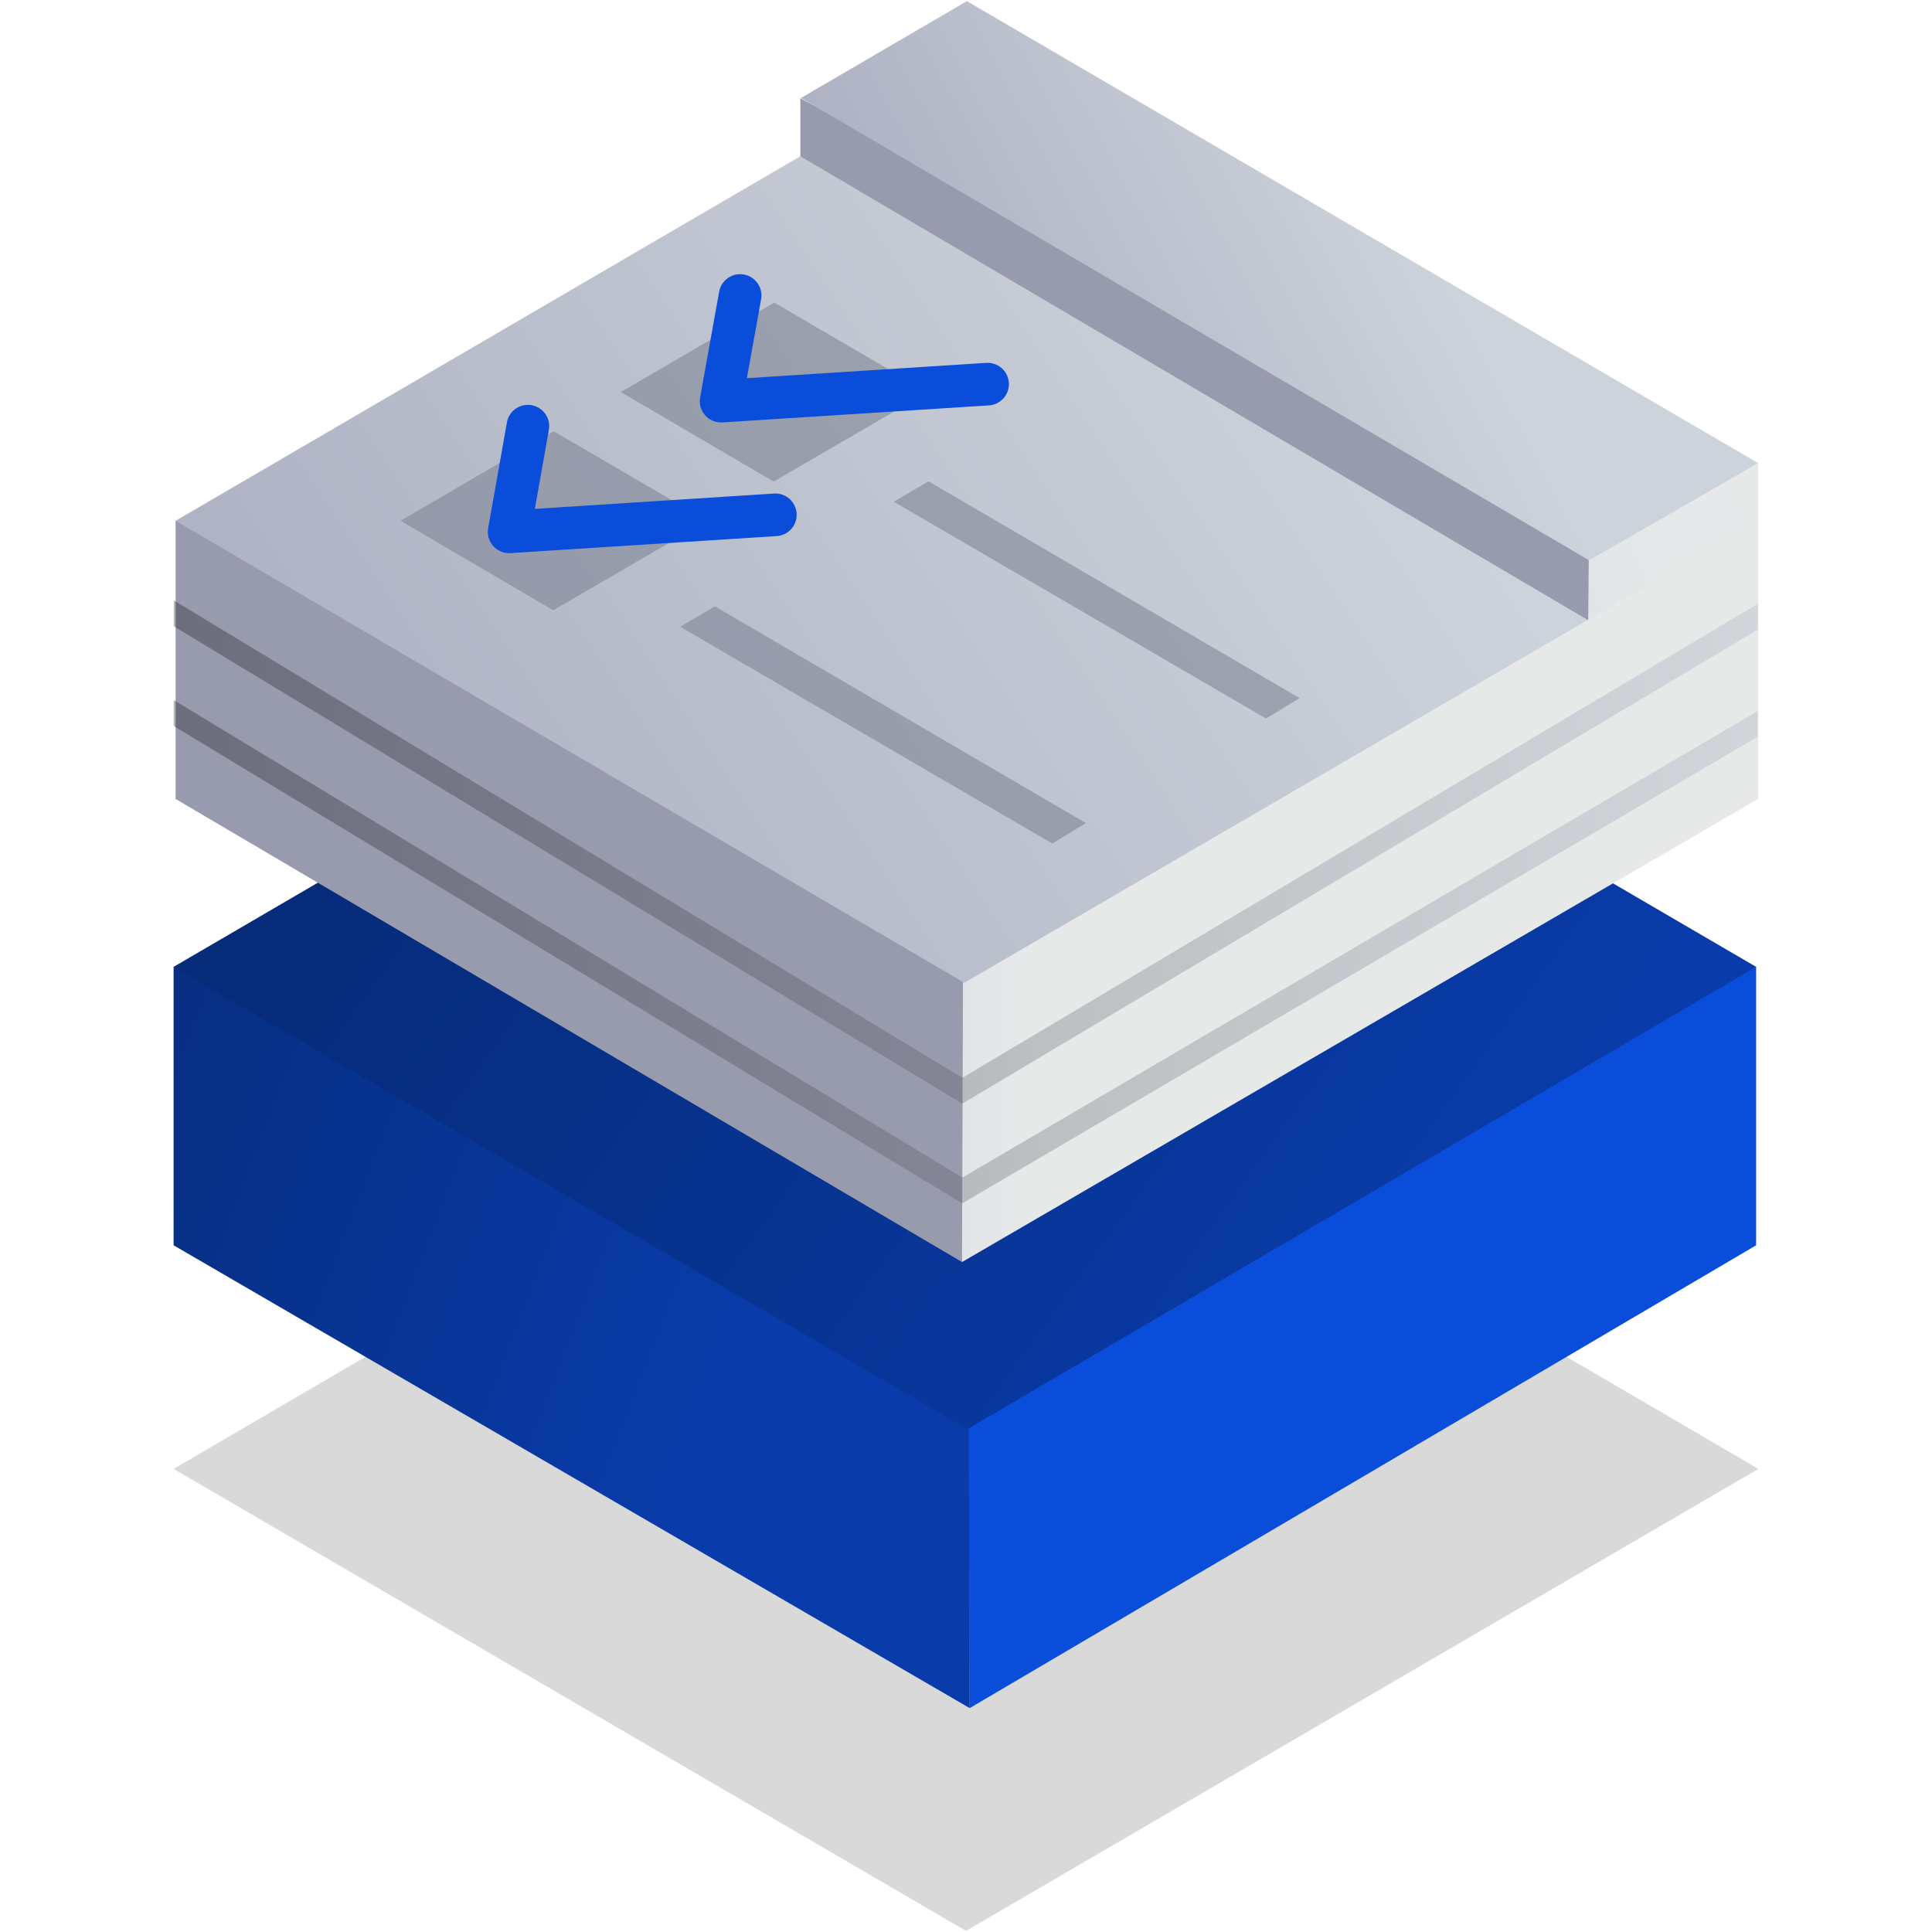 <?xml version="1.0" encoding="UTF-8"?> <svg xmlns="http://www.w3.org/2000/svg" xmlns:xlink="http://www.w3.org/1999/xlink" id="_68x68-15-years" data-name=" 68x68-15-years" viewBox="0 0 68 68"><defs><style>.cls-1,.cls-13,.cls-14,.cls-16,.cls-17{fill:none;}.cls-2{opacity:0.15;isolation:isolate;fill:url(#Gradient_bez_nazwy);}.cls-3{fill:url(#Gradient_bez_nazwy_2);}.cls-4{fill:url(#Gradient_bez_nazwy_3);}.cls-5{fill:url(#Gradient_bez_nazwy_4);}.cls-6{fill:url(#Gradient_bez_nazwy_9);}.cls-7{fill:url(#Gradient_bez_nazwy_40);}.cls-8{fill:url(#Gradient_bez_nazwy_7);}.cls-9{fill:url(#Gradient_bez_nazwy_14);}.cls-10{fill:url(#Gradient_bez_nazwy_40-2);}.cls-11{fill:url(#Gradient_bez_nazwy_10);}.cls-12{clip-path:url(#clip-path);}.cls-13,.cls-14{stroke-miterlimit:10;stroke-width:0.78px;opacity:0.3;}.cls-13{stroke:url(#Gradient_bez_nazwy_205);}.cls-14{stroke:url(#Gradient_bez_nazwy_205-2);}.cls-15{fill:#818696;opacity:0.6;}.cls-16,.cls-17{stroke-linecap:round;stroke-linejoin:round;stroke-width:1.5px;}.cls-16{stroke:url(#Gradient_bez_nazwy_83);}.cls-17{stroke:url(#Gradient_bez_nazwy_83-2);}</style><linearGradient id="Gradient_bez_nazwy" x1="51.2" y1="82.14" x2="17.51" y2="57.76" gradientTransform="translate(0 -18)" gradientUnits="userSpaceOnUse"><stop offset="0"></stop><stop offset="1"></stop></linearGradient><linearGradient id="Gradient_bez_nazwy_2" x1="25.6" y1="67.18" x2="-0.56" y2="57.13" gradientTransform="translate(0 -18)" gradientUnits="userSpaceOnUse"><stop offset="0" stop-color="#093caa"></stop><stop offset="1" stop-color="#062b79"></stop></linearGradient><linearGradient id="Gradient_bez_nazwy_3" x1="69.05" y1="65.07" x2="69.53" y2="65.07" gradientTransform="translate(0 -18)" gradientUnits="userSpaceOnUse"><stop offset="0" stop-color="#0b4ddb"></stop><stop offset="1" stop-color="#0b4ddb"></stop></linearGradient><linearGradient id="Gradient_bez_nazwy_4" x1="51.14" y1="64.46" x2="17.49" y2="40.12" gradientTransform="translate(0 -18)" gradientUnits="userSpaceOnUse"><stop offset="0" stop-color="#093caa"></stop><stop offset="1" stop-color="#062b79"></stop></linearGradient><linearGradient id="Gradient_bez_nazwy_9" x1="31.4" y1="49.37" x2="73.99" y2="49.37" gradientTransform="matrix(-1, 0, 0, 1, 67.99, -18)" gradientUnits="userSpaceOnUse"><stop offset="0" stop-color="#e7e9e9"></stop><stop offset="1" stop-color="#98aacd"></stop></linearGradient><linearGradient id="Gradient_bez_nazwy_40" x1="69.05" y1="49.37" x2="69.53" y2="49.37" gradientTransform="matrix(-1, 0, 0, 1, 67.99, -18)" gradientUnits="userSpaceOnUse"><stop offset="0" stop-color="#989aad"></stop><stop offset="1" stop-color="#98a0b7"></stop></linearGradient><linearGradient id="Gradient_bez_nazwy_7" x1="21.47" y1="28.03" x2="56.06" y2="51.02" gradientTransform="matrix(-1, 0, 0, 1, 67.99, -18)" gradientUnits="userSpaceOnUse"><stop offset="0" stop-color="#cdd3db"></stop><stop offset="1" stop-color="#acb0c2"></stop></linearGradient><linearGradient id="Gradient_bez_nazwy_14" x1="5.7" y1="35.5" x2="26.33" y2="44.91" gradientTransform="matrix(-1, 0, 0, 1, 67.99, -18)" gradientUnits="userSpaceOnUse"><stop offset="0" stop-color="#e7e9e9"></stop><stop offset="0.27" stop-color="#e4e7e8"></stop><stop offset="0.48" stop-color="#dadfe4"></stop><stop offset="0.67" stop-color="#c9d1df"></stop><stop offset="0.85" stop-color="#b2bfd6"></stop><stop offset="1" stop-color="#98aacd"></stop></linearGradient><linearGradient id="Gradient_bez_nazwy_40-2" x1="47.06" y1="30.64" x2="47.55" y2="30.64" xlink:href="#Gradient_bez_nazwy_40"></linearGradient><linearGradient id="Gradient_bez_nazwy_10" x1="18.24" y1="25.37" x2="34.33" y2="33.85" xlink:href="#Gradient_bez_nazwy_7"></linearGradient><clipPath id="clip-path"><polygon class="cls-1" points="6.11 28.16 33.98 44.48 61.86 28.23 61.88 18.45 33.98 34.7 6.12 18.38 6.11 28.16"></polygon></clipPath><linearGradient id="Gradient_bez_nazwy_205" x1="1.97" y1="50.59" x2="63.54" y2="50.59" gradientTransform="matrix(-1, 0, 0, 1, 67.99, -18)" gradientUnits="userSpaceOnUse"><stop offset="0" stop-color="#acb0c2"></stop><stop offset="1" stop-color="#050505"></stop></linearGradient><linearGradient id="Gradient_bez_nazwy_205-2" x1="2.62" y1="47.12" x2="63.54" y2="47.12" xlink:href="#Gradient_bez_nazwy_205"></linearGradient><linearGradient id="Gradient_bez_nazwy_83" x1="24.63" y1="12.26" x2="35.51" y2="12.26" gradientUnits="userSpaceOnUse"><stop offset="0" stop-color="#0b4ddb"></stop><stop offset="1" stop-color="#0b4ddb"></stop></linearGradient><linearGradient id="Gradient_bez_nazwy_83-2" x1="17.17" y1="16.85" x2="28.04" y2="16.85" xlink:href="#Gradient_bez_nazwy_83"></linearGradient></defs><polygon class="cls-2" points="6.11 51.7 34 67.96 61.89 51.7 34 35.41 6.11 51.7"></polygon><polygon class="cls-3" points="34.13 48.73 6.11 34.02 6.11 43.83 34.13 60.12 34.13 48.73"></polygon><polygon class="cls-4" points="61.81 43.83 61.81 34.02 34.09 48.83 34.13 60.12 61.81 43.83"></polygon><polygon class="cls-5" points="6.11 34.03 34.05 50.3 61.81 34.03 33.96 17.78 6.11 34.03"></polygon><polygon class="cls-6" points="33.86 44.42 61.88 28.12 61.88 18.32 31.36 33.03 33.86 44.42"></polygon><polygon class="cls-7" points="33.86 44.42 33.9 33.13 6.18 18.32 6.18 28.12 33.86 44.42"></polygon><polygon class="cls-8" points="34.03 2.08 6.18 18.33 33.94 34.59 61.88 18.33 34.03 2.08"></polygon><polygon class="cls-9" points="55.9 21.82 61.88 18.33 61.88 16.29 55.9 19.71 55.9 21.82"></polygon><polygon class="cls-10" points="55.9 21.83 55.93 18.31 28.17 3.46 28.17 5.5 55.9 21.83"></polygon><polygon class="cls-11" points="34.03 0.04 28.19 3.45 55.93 19.72 61.88 16.3 34.03 0.04"></polygon><g class="cls-12"><polyline class="cls-13" points="65.82 23.16 33.87 41.9 4.65 24.21"></polyline><polyline class="cls-14" points="65.17 19.74 33.87 38.39 4.65 20.7"></polyline></g><polygon class="cls-15" points="32.65 13.8 27.23 16.95 21.85 13.8 27.25 10.65 32.65 13.8"></polygon><polygon class="cls-15" points="24.89 18.33 19.47 21.48 14.1 18.33 19.49 15.18 24.89 18.33"></polygon><polygon class="cls-15" points="31.46 17.66 44.56 25.29 45.74 24.57 32.68 16.94 31.46 17.66"></polygon><polygon class="cls-15" points="23.94 22.06 37.04 29.69 38.22 28.97 25.16 21.34 23.94 22.06"></polygon><path id="Kształt_1_kopia" data-name="Kształt 1 kopia" class="cls-16" d="M26.05,10.4l-.67,3.72,9.38-.6"></path><path id="Kształt_1_kopia-2" data-name="Kształt 1 kopia" class="cls-17" d="M18.58,15l-.66,3.72,9.37-.6"></path></svg> 